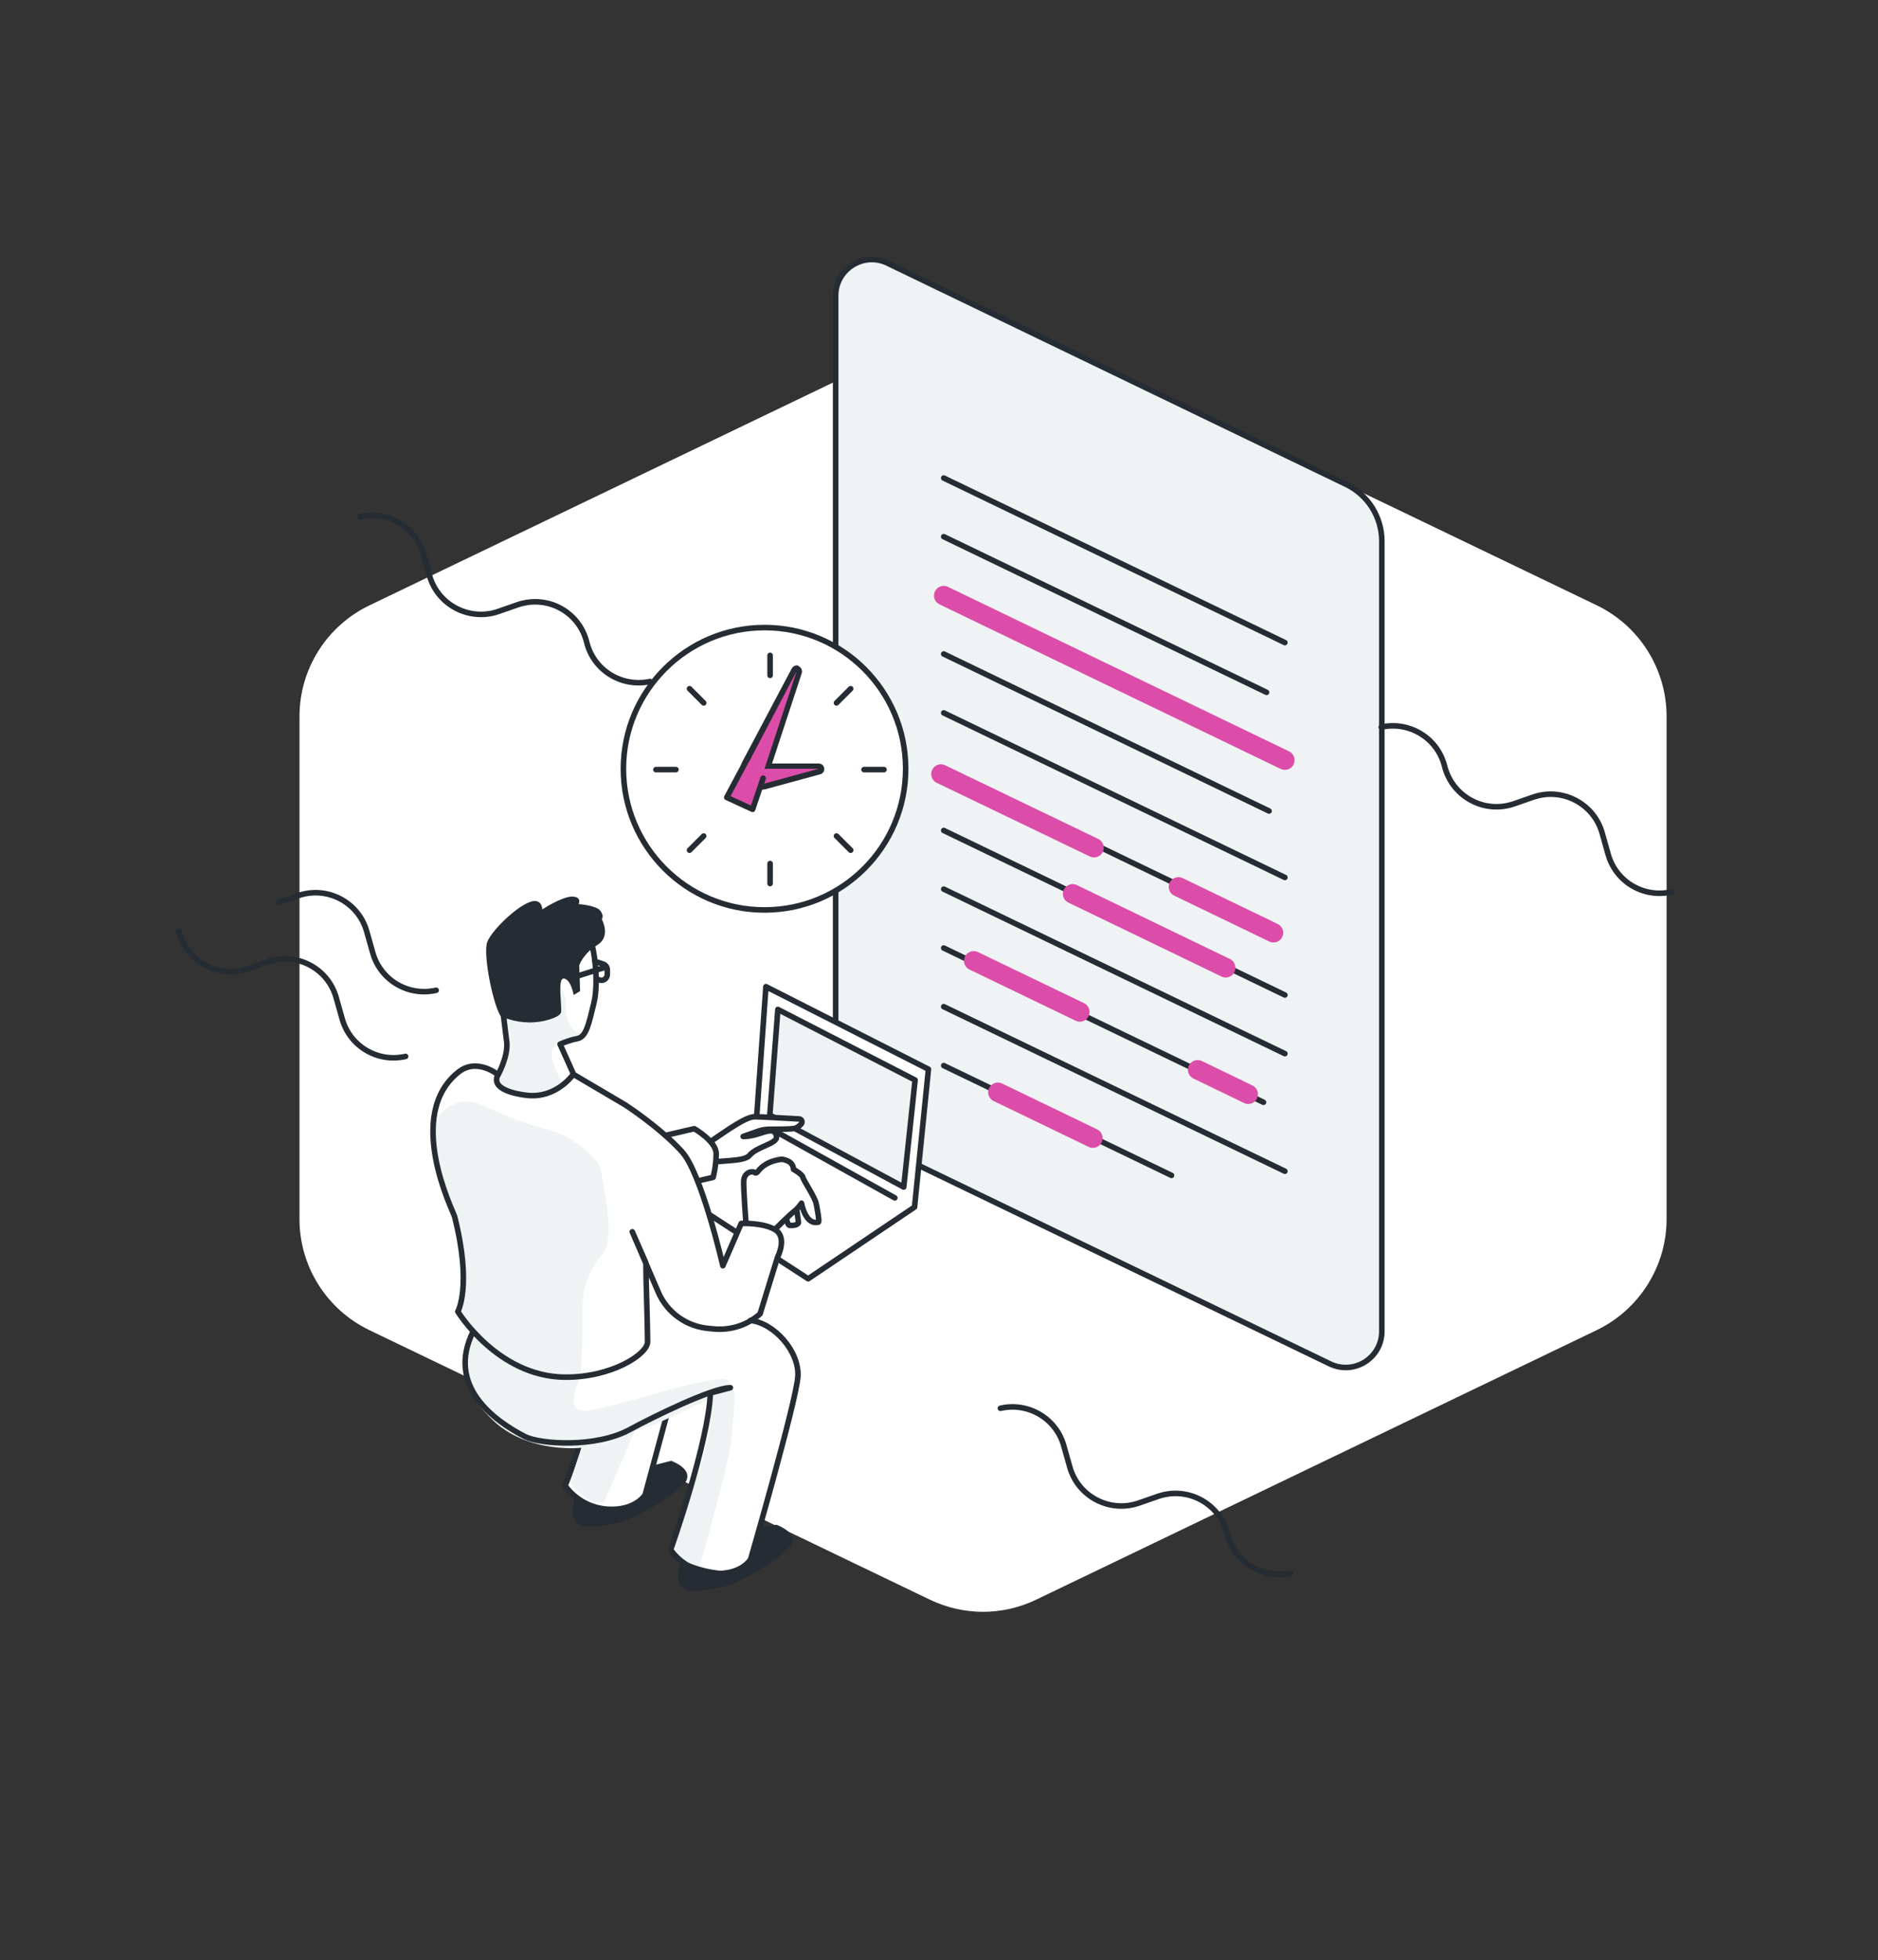 <svg xmlns="http://www.w3.org/2000/svg" xmlns:xlink="http://www.w3.org/1999/xlink" id="Layer_1" x="0px" y="0px" viewBox="0 0 676 705.3" style="enable-background:new 0 0 676 705.3;" xml:space="preserve"><rect x="0" y="0" width="676" height="705.3" fill="#333333" stroke="none"/><style type="text/css">	.st0{fill:#FFFFFF;}	.st1{fill:#EFF3F4;stroke:#252C33;stroke-width:2;stroke-linecap:round;stroke-linejoin:round;}	.st2{fill:none;stroke:#252C33;stroke-width:2;stroke-linecap:round;stroke-linejoin:round;}	.st3{fill:none;stroke:#DB4DA8;stroke-width:7;stroke-linecap:round;stroke-linejoin:round;}	.st4{fill:#FFFFFF;stroke:#252C33;stroke-width:2;stroke-linecap:round;stroke-linejoin:round;}	.st5{fill:#252C33;}	.st6{fill:#EFF3F4;}	.st7{fill:#DB4DA8;}</style><g>	<g>		<g>			<path class="st0" d="M574.8,217.8l-201.6-96.9c-12.2-5.8-26.3-5.8-38.5,0L133,217.8c-15.4,7.4-25.2,22.9-25.2,40v180.8    c0,17.1,9.8,32.6,25.2,40l201.6,96.9c12.2,5.9,26.3,5.9,38.5,0l201.6-96.9c15.4-7.4,25.2-23,25.2-40V257.8    C599.9,240.7,590.1,225.2,574.8,217.8L574.8,217.8z"></path>			<path class="st1" d="M313.6,411.1l165.1,79.6c8.7,4.2,18.7-2.1,18.7-11.7V194.7c0-8.7-5-16.6-12.8-20.4L319.5,94.7    c-8.6-4.2-18.7,2.1-18.7,11.7v284.2C300.8,399.4,305.8,407.3,313.6,411.1L313.6,411.1z"></path>			<path class="st2" d="M462.5,231.2L339.7,172"></path>			<path class="st2" d="M455.9,249.1l-116.2-56"></path>			<path class="st3" d="M462.5,273.5l-122.8-59.2"></path>			<path class="st2" d="M456.8,291.8l-117.1-56.5"></path>			<path class="st2" d="M462.5,315.7l-122.8-59.2"></path>			<path class="st2" d="M456.9,334.2l-117.2-56.5"></path>			<path class="st2" d="M462.5,358l-122.8-59.2"></path>			<path class="st2" d="M462.5,379.1l-122.8-59.2"></path>			<path class="st2" d="M454.8,396.6l-115.1-55.5"></path>			<path class="st2" d="M462.5,421.4l-122.8-59.2"></path>			<path class="st2" d="M421.7,422.9l-82-39.5"></path>			<path class="st3" d="M393.8,305l-55.1-26.5"></path>			<path class="st3" d="M441.2,348.2l-55.1-26.6"></path>			<path class="st3" d="M388.7,364.1l-38.2-18.4"></path>			<path class="st3" d="M458.4,335.6l-34.2-16.5"></path>			<path class="st3" d="M393.4,409.5L359.2,393"></path>			<path class="st3" d="M449.3,393.7l-18.2-8.8"></path>			<path class="st4" d="M234.7,423.6l56.2,36.5l38.3-25.8l5-49.6L275.7,355l-3.4,47.8L234.7,423.6z"></path>			<path class="st2" d="M278.3,406.6l43.8,24.4"></path>			<path class="st1" d="M280,363.2l-2.9,38l48.2,25.9l4.1-38.5L280,363.2z"></path>			<path class="st0" d="M294.1,432.8c-0.4-2.3-4.6-8.4-4.8-9.5c-0.2-1.1-3.4-2.9-3.4-2.9c0-1.3-0.8-2.5-2.1-3    c-0.6-0.3-1.4-0.5-2-0.6c0,0-5.7,0.3-8.7,4.4c-0.4,0.5-0.7,0.6-0.9,0.5c-1.5-1-3.5,0.1-4,1.8c-0.1,0.4-0.2,0.8-0.2,1.2    c-0.1,3,0.8,14.9,0.8,14.9l2.1,0.4c-2.2-0.2-3.8-0.1-3.8-0.1l-6.6,15.2c0,0-4.1-18-9.1-30.6l5.6-1.2c0,0,0.6-2.4,0.9-5.5    c0.4-0.1,0.8-0.2,1.2-0.2c4.2-0.4,9.5-0.4,11-2.2c2.6-3.2,10.2-4.2,9.7-6.8c-0.5-2.6-2.1-2.4-6-1.1c-3.9,1.3-6,1.1-6,1.1l5.4-1.9    c1.4-0.5,2.8-0.7,4.2-0.7c2.4,0,6.3,0,8.2-0.2c1.4-0.1,2.4-0.9,3.1-1.7c0.6-0.7,0.2-1.7-0.7-1.8c-4-0.2-13.5-0.8-16-0.8    c-3,0-9.7,4.7-15.9,9c-2.3-2.7-5.9-4.7-5.9-4.7l-10.3,2.5c-7.1-6.3-14.6-11.1-14.6-11.1l-18.5-10.9l-4.9-10.9c0,0,3-1.4,6.2-2    c3.2-0.6,4.1-5.1,6-12.9c1.9-7.7,0-22.5-2.6-25.7c-2.6-3.2-10.9-6.4-18-5.2c0,0-12.2,7.1-13.5,10.9c-1.3,3.9,2.1,29,2.7,34.1    c0.6,5.1-3.1,11.8-3.1,11.8s-7.4-6.2-14.1-1.1c-19.8,15.4-2,50.4-1.6,52c6.4,25.1,1.2,34.3,1.2,34.3s1.9,3.1,5.5,7.1    c0,0,0,0.1,0,0.1c-9.7,19.5,7.4,32,18.7,37.8c5.4,2.7,25.4,4.2,37.8-2.6c7.9-4.3,29.6-15,36.1-15l-7.2,1.9    c-0.6,17.8-14.3,56.4-14.3,56.4s4.9,7.8,15.3,8.5c10.3,0.7,13.5-5.1,13.5-5.1s16.4-56.7,17-65.7c0.6-9-6.1-18.9-14.7-19.8    c-0.7-0.1-1.3-0.2-2-0.5c1.1-0.7,2.1-1.4,3.1-2.3l6.3-20.4c0,0,3.6-7-0.8-9.8c-0.7-0.5-1.6-0.8-2.5-1.1l2.8,0.5    c0,0,4.6-4.6,6.5-6.1c1.8-1.5,2.6-2.9,2.6-2.9s1.4,8.1,6.1,6.8C295.4,439.3,294.2,433.2,294.1,432.8z"></path>			<path class="st2" d="M255.8,410.7c6.5-4.4,12.7-8.9,15.9-8.9c2.5,0,12,0.6,16,0.8c0.9,0.1,1.3,1.1,0.7,1.8    c-0.7,0.8-1.7,1.6-3.1,1.7c-1.9,0.2-5.8,0.2-8.2,0.2c-1.4,0-2.8,0.2-4.2,0.7l-5.4,1.9c0,0,2.1,0.2,6-1.1s5.5-1.5,6,1.1    s-7.1,3.6-9.7,6.8c-1.5,1.8-6.8,1.8-11,2.2"></path>			<path class="st2" d="M239.6,408.5l10.3-2.4c0,0,7.9,4.5,7.9,9s-1.1,8.5-1.1,8.5l-5.5,1.3"></path>			<path class="st5" d="M241.6,525.6c2.8,1.1,6.8,3.4,5.6,6.8c-1.1,3.4-17.5,13.6-23.7,15.2c-6.2,1.7-14.7,2.8-16.4,0s0-9.6,0-9.6    s10,5.5,20.9,4c7.9-1.1,4.5-14.1,4.5-14.1L241.6,525.6z"></path>			<path class="st4" d="M208.8,519.2c-3.2,10.6-5.4,15.3-5.4,15.3s4.9,7.8,15.2,8.5c10,0.7,13.6-5.1,13.6-5.1s4.2-15.6,8.2-30.3"></path>			<path class="st6" d="M156.3,405.7c1.7-7.6,10.1-11.6,17.1-8.2c5.5,2.7,14.4,6.6,22.4,8.5c12.8,3,20.7,12.8,20.7,15.8    c0,3,5.6,22.6,0.4,29.4c-5.3,6.8-7.5,12-7.2,21.8s-0.8,22.6-0.8,22.6s-5.6,10.9,0.4,12c6,1.1,48.6-14.3,52.7-10.9    c4.1,3.4,1.9,10.2,1.5,19.2c-0.4,9-12,48.6-12,48.6l-9.5-5.3c0,0,9.5-29.7,11.7-37.2s2.6-19.2,2.6-19.2s-18,8.9-22.9,10.5    c-4.9,1.6-4.9,1.6-4.9,1.6l-11.1,25.5c0,0-2.6,1.3-7.6-2.3s-4.5-5.2-4.5-5.2l4-12c0,0-19.3,2.3-32.1-10.1s-9-19.6-8.7-23.3    c0.4-3.8,2.5-7,2.5-7l-5.8-6.9c0,0,3.3-17,0.3-29.1c-3-12-11.7-27.5-9.4-38.4C156.2,405.9,156.3,405.8,156.3,405.7z"></path>			<path class="st5" d="M279.5,548.6c2.8,1.1,6.8,3.4,5.6,6.8c-1.1,3.4-17.5,13.6-23.7,15.2c-6.2,1.7-14.7,2.8-16.4,0s0-9.6,0-9.6    s10,5.5,20.9,4c5.3-1.5,7-15,7-15L279.5,548.6z"></path>			<path class="st2" d="M170.3,479.1L170.3,479.1c-9.7,19.5,7.4,32,18.7,37.8c5.4,2.7,25.4,4.2,37.8-2.6c7.9-4.3,29.6-15,36.1-15    l-7.2,1.9c-0.6,17.8-14.3,56.4-14.3,56.4s4.9,7.8,15.3,8.5c10.3,0.7,13.5-5.1,13.5-5.1s16.4-56.7,17-65.7s-8.5-19.3-17.1-20.2"></path>			<path class="st4" d="M282.2,433.7c0,0,0.9,7.1,2,7.2s3.3-0.1,3.2-1.2c-0.1-1.1-1.1-7.8-1.1-7.8L282.2,433.7z"></path>			<path class="st0" d="M279.4,441.9c0,0,4.6-4.6,6.5-6.1c1.8-1.5,2.6-2.9,2.6-2.9s1.4,8.1,6.1,6.8c0.5-0.1-0.7-6.2-0.8-6.6    c-0.4-2.3-4.6-8.4-4.8-9.5s-3.4-2.9-3.4-2.9c0-1.3-0.8-2.5-2.1-3c-0.6-0.3-1.4-0.5-2-0.6c0,0-5.7,0.3-8.7,4.4    c-0.4,0.5-0.7,0.6-0.9,0.5c-1.5-1-3.5,0.1-4,1.8c-0.1,0.4-0.2,0.8-0.2,1.2c-0.1,3,0.8,14.9,0.8,14.9"></path>			<g>				<path class="st6" d="M201.6,355.3c1.1,1.1,2,3.1,2,5.6s0,4.5,1.1,7s3.5,4.5,5,3.5s-0.4,2.7-2.8,2.9c-2.5,0.1-5.4,1.4-5.4,1.4     s-3,0.4-3,3.5s3.9,10.7,3.9,10.7s-7.9,5.6-16.6,2.8c-8.7-2.8-7.3-3.1-4.8-7.9s-0.3-26.8,0-30.7S201.6,355.3,201.6,355.3     L201.6,355.3z"></path>			</g>			<path class="st2" d="M279.4,441.9c0,0,4.6-4.6,6.5-6.1c1.8-1.5,2.6-2.9,2.6-2.9s1.4,8.1,6.1,6.8c0.5-0.1-0.7-6.2-0.8-6.6    c-0.4-2.3-4.6-8.4-4.8-9.5s-3.4-2.9-3.4-2.9c0-1.3-0.8-2.5-2.1-3c-0.6-0.3-1.4-0.5-2-0.6c0,0-5.7,0.3-8.7,4.4    c-0.4,0.5-0.7,0.6-0.9,0.5c-1.5-1-3.5,0.1-4,1.8c-0.1,0.4-0.2,0.8-0.2,1.2c-0.1,3,0.8,14.9,0.8,14.9"></path>			<path class="st2" d="M163.6,437.6c6.4,25.1,1.2,34.3,1.2,34.3s14.2,23.3,38.4,23.6c16.8,0.2,29.9-8.2,29.9-12.7    s-0.5-21.5-0.5-21.5l-0.1-6.9l-4.9-11.2l9.3,21.6c3.2,7.5,10.3,12.6,18.5,13.2l2,0.2c5.9,0.4,11.8-1.5,16.2-5.5l6.3-20.4    c0,0,3.6-7-0.8-9.8c-4.4-2.7-12.3-2.3-12.3-2.3l-6.6,15.2c0,0-7.7-33.5-14.8-41.1c-8-8.8-20.4-16.8-20.4-16.8l-18.5-10.9    l-4.9-10.9c0,0,3-1.4,6.2-2s4.1-5.1,6-12.9c1.9-7.7,0-22.5-2.6-25.7s-10.9-6.4-18-5.2c0,0-12.2,7.1-13.5,10.9    c-1.3,3.9,2.1,29,2.7,34.1c0.6,5.1-3.1,11.8-3.1,11.8s-7.4-6.2-14.1-1.1C145.4,401,163.2,436,163.6,437.6L163.6,437.6z"></path>			<path class="st2" d="M214.2,345.9l3,1c0.8,0.3,1.4,1.1,1.4,2v1.7c0,1.5-1.5,2.5-2.8,2l-1.1-0.4"></path>			<path class="st2" d="M205.9,351.8l12.3-3.9"></path>			<path class="st2" d="M179.2,386.8c-3.1,6.1,10.5,7.3,10.5,7.3c10.6,1.2,16.6-7.5,16.6-7.5"></path>			<path class="st5" d="M180.5,366c-2.8-3.4-6.8-22.6-5.1-27.1s13-15.3,17.5-14.7c2.3,0.3,2.3,3,2.3,3s7-4.6,10.7-4.6    s2.4,2.7,2.4,2.7s6.3,0.4,7.8,2.4s0.5,3,0.5,3s3.5,6.2-1.6,9.3s-6.5,7.3-6.5,7.3l0.3,9.3l-2.3,1.4c0,0-0.9-5.4-3.4-5.9    c-2.5-0.6-0.9,8.8-1.1,11.9c-0.1,1.2-2,2.1-4.2,2.8c-4.8,1.5-9.9,1.4-14.7-0.1L180.5,366L180.5,366z"></path>			<path class="st4" d="M275.2,327.4c28.1,0,50.8-22.8,50.8-50.8c0-28.1-22.8-50.8-50.8-50.8s-50.8,22.8-50.8,50.8    C224.4,304.6,247.1,327.4,275.2,327.4z"></path>			<path class="st7" d="M273.5,283.2c-2,0-3.8-1-4.9-2.6c-1.3-1.9-1.5-4.3-0.4-6.3l17.7-33.4c0.2-0.3,0.5-0.5,0.9-0.5    c0.1,0,0.3,0,0.4,0.1c0.5,0.2,0.7,0.7,0.6,1.2l-11.2,33.9h18.1c0.5,0,0.9,0.4,1,0.9s-0.2,1-0.7,1.1l-19.8,5.4    C274.6,283.1,274.1,283.2,273.5,283.2L273.5,283.2z"></path>			<path class="st5" d="M286.8,241.4l-11.6,35.2h19.5l-19.8,5.4c-0.4,0.1-0.9,0.2-1.3,0.2c-1.6,0-3.2-0.8-4.1-2.1    c-1.1-1.6-1.2-3.6-0.3-5.2L286.8,241.4 M286.8,239.4c-0.7,0-1.4,0.4-1.8,1.1l-17.7,33.4c-1.2,2.3-1.1,5.2,0.4,7.3    c1.3,1.9,3.5,3,5.8,3c0.6,0,1.2-0.1,1.9-0.2l19.8-5.4c0.9-0.2,1.5-1,1.5-1.9c0-1.1-0.9-2-2-2h-16.8l10.7-32.5    c0.3-1-0.2-2.1-1.1-2.5C287.3,239.4,287.1,239.4,286.8,239.4z"></path>			<path class="st2" d="M277.2,317.9v-7.2"></path>			<path class="st2" d="M277.2,243v-7.2"></path>			<path class="st2" d="M248.2,305.9l5.1-5.1"></path>			<path class="st2" d="M301.1,252.9l5.1-5.1"></path>			<path class="st2" d="M236.1,276.9h7.2"></path>			<path class="st2" d="M311,276.9h7.2"></path>			<path class="st2" d="M248.2,247.8l5.1,5.1"></path>			<path class="st2" d="M301.1,300.8l5.1,5.1"></path>			<path class="st2" d="M360.1,506.7c10-2.3,20,3.6,22.8,13.4l2.2,7.8c3,10.6,14.4,16.5,24.8,12.9l6.9-2.4    c10.7-3.7,22.2,2.5,25,13.5c2.5,10.1,12.6,16.3,22.8,14.1"></path>			<path class="st2" d="M601.7,320.9c-10,2.3-20-3.6-22.8-13.4l-2.2-7.8c-3-10.6-14.4-16.5-24.8-12.9l-6.9,2.4    c-10.7,3.7-22.2-2.5-25-13.5c-2.5-10.1-12.6-16.3-22.8-14.1"></path>			<path class="st2" d="M129.6,185.9c10-2.3,20,3.6,22.8,13.4l2.2,7.8c3,10.6,14.4,16.5,24.8,12.9l6.9-2.4    c10.7-3.7,22.2,2.5,24.9,13.5c2.5,10.1,12.6,16.3,22.8,14.1"></path>			<path class="st2" d="M146,380.1c-10,2.3-20-3.6-22.8-13.4l-2.2-7.8c-3-10.6-14.4-16.5-24.8-12.8l-6.9,2.4    c-10.7,3.7-22.2-2.5-24.9-13.5"></path>			<path class="st2" d="M157,356.3c-10,2.3-20-3.6-22.8-13.4l-2.2-7.8c-3-10.6-14.4-16.5-24.8-12.8l-6.9,2.4"></path>			<path class="st7" d="M274.7,280l-3.8,11.2l-9.3-4.3l7.6-14.2"></path>			<path class="st2" d="M274.7,280l-3.8,11.2l-9.3-4.3l7.6-14.2"></path>		</g>	</g></g></svg>